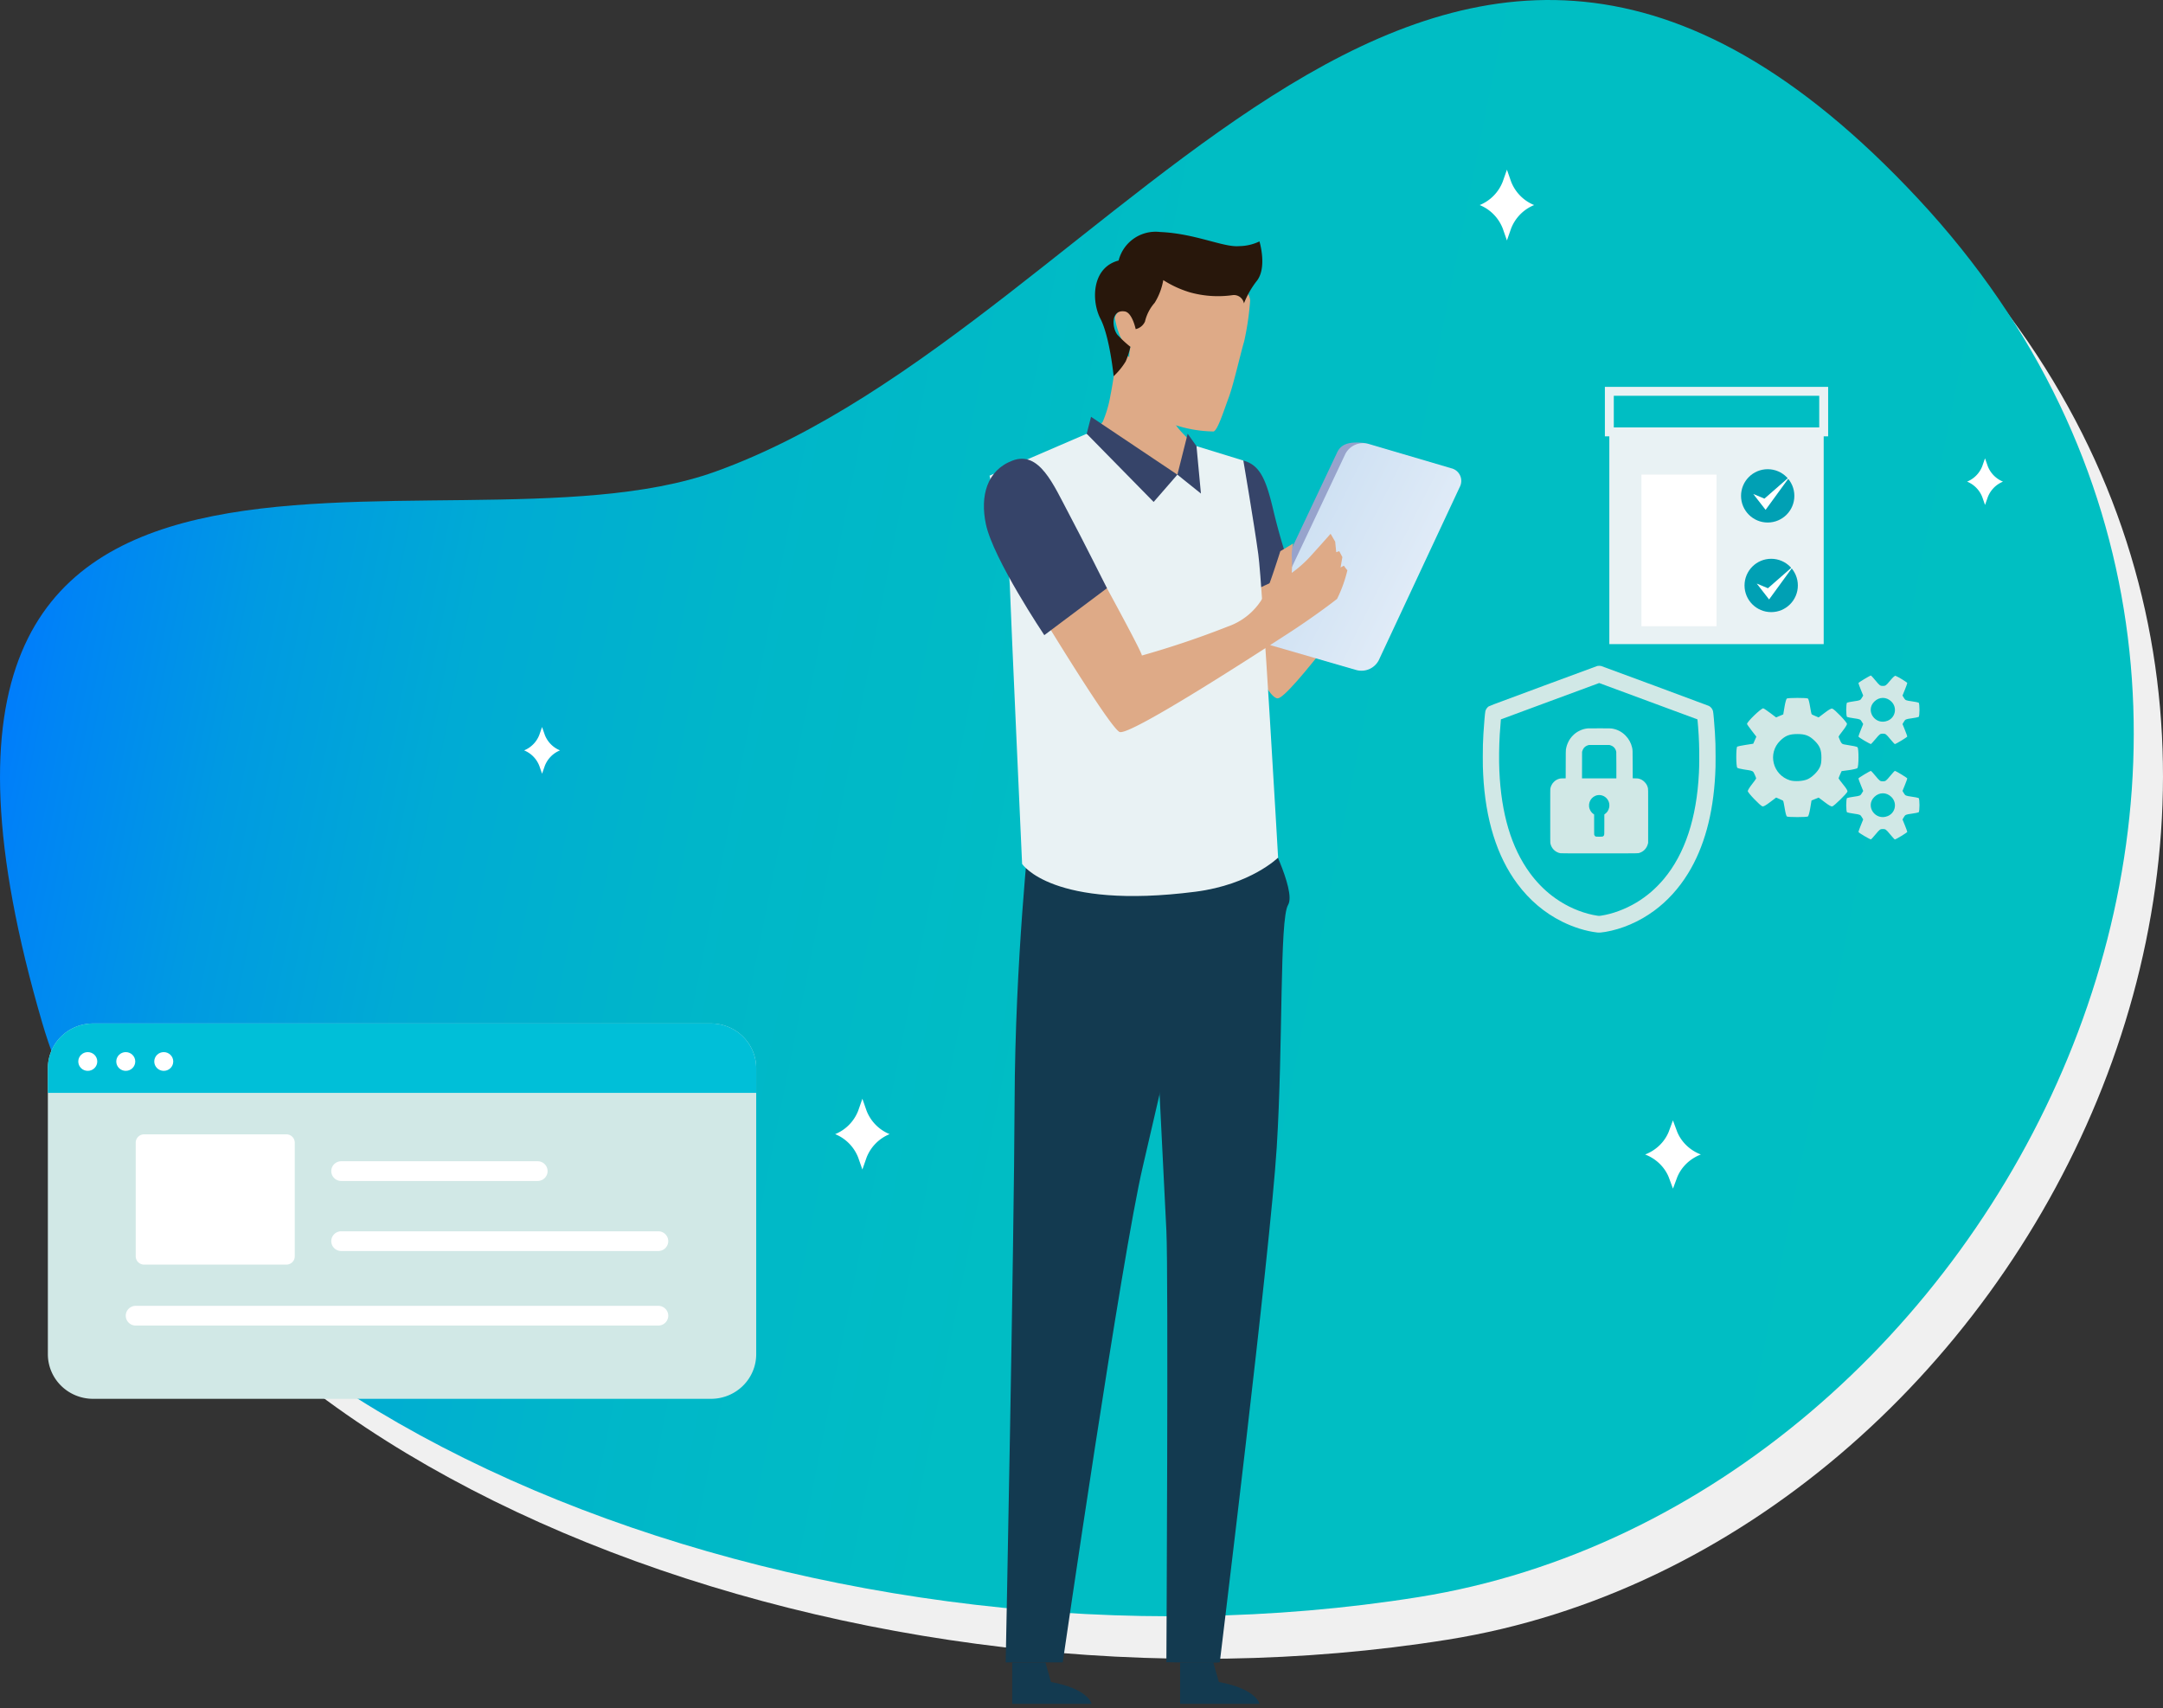 <?xml version="1.0" encoding="UTF-8" standalone="no"?>
<svg
   xmlns:dc="http://purl.org/dc/elements/1.1/"
   xmlns:cc="http://creativecommons.org/ns#"
   xmlns:rdf="http://www.w3.org/1999/02/22-rdf-syntax-ns#"
   xmlns:svg="http://www.w3.org/2000/svg"
   xmlns="http://www.w3.org/2000/svg"
   xmlns:sodipodi="http://sodipodi.sourceforge.net/DTD/sodipodi-0.dtd"
   xmlns:inkscape="http://www.inkscape.org/namespaces/inkscape"
   inkscape:version="1.0 (4035a4f, 2020-05-01)"
   sodipodi:docname="security.svg"
   version="1.1"
   viewBox="0 0 242.673 191.626"
   id="OBJECTS">
  <rect x="0" y="0" width="242.673" height="191.626" fill="#333333" stroke="none"/>
  <sodipodi:namedview
     inkscape:current-layer="OBJECTS"
     inkscape:window-maximized="0"
     inkscape:window-y="23"
     inkscape:window-x="0"
     inkscape:cy="64.766296"
     inkscape:cx="148.11367"
     inkscape:zoom="1.8968616"
     showgrid="false"
     id="namedview4234"
     inkscape:window-height="792"
     inkscape:window-width="1440"
     inkscape:pageshadow="2"
     inkscape:pageopacity="0"
     guidetolerance="10"
     gridtolerance="10"
     objecttolerance="10"
     borderopacity="1"
     bordercolor="#666666"
     pagecolor="#ffffff"
     inkscape:document-rotation="0" />
  <defs
     id="defs4006">
    <style
       id="style3982">.cls-1{fill:#f0f0f0;}.cls-2{fill:url(#linear-gradient);}.cls-3{fill:#fff;}.cls-4{fill:#c7c7c7;}.cls-5{fill:#482c3b;}.cls-6{fill:#a6aeba;}.cls-7{fill:#d2dceb;}.cls-8{fill:#d0dfe1;}.cls-9{fill:#b0bebf;}.cls-10{fill:#ffe0bc;}.cls-11{fill:#0b5a70;}.cls-12{fill:#f7d4b2;}.cls-13{fill:#8b4200;}.cls-14,.cls-21,.cls-25{fill:none;stroke-miterlimit:10;}.cls-14{stroke:#482c3b;}.cls-14,.cls-21{stroke-width:0.25px;}.cls-15{fill:#ffd04d;}.cls-16{fill:#b56537;}.cls-17{fill:#e4ddd7;}.cls-18{fill:#133a50;}.cls-19{fill:#364469;}.cls-20{fill:#e9f2f4;}.cls-21{stroke:#aebfde;}.cls-22{fill:#97a3cc;}.cls-23{fill:url(#linear-gradient-2);}.cls-24{fill:#dbdbdb;}.cls-25{stroke:#e9f2f4;}.cls-26{fill:#00a0b4;}</style>
    <linearGradient
       gradientUnits="userSpaceOnUse"
       gradientTransform="matrix(-0.946, -0.19, 0.189, -0.945, 398.514, 103.642)"
       y2="-36.225"
       x2="397.634"
       y1="-36.225"
       x1="152.574"
       id="linear-gradient">
      <stop
         id="stop3984"
         stop-color="#00bfc2"
         offset="0" />
      <stop
         id="stop3986"
         stop-color="#00bdc4"
         offset="0.489" />
      <stop
         id="stop3988"
         stop-color="#00b6c9"
         offset="0.665" />
      <stop
         id="stop3990"
         stop-color="#00abd4"
         offset="0.79" />
      <stop
         id="stop3992"
         stop-color="#009ae2"
         offset="0.892" />
      <stop
         id="stop3994"
         stop-color="#0084f5"
         offset="0.978" />
      <stop
         id="stop3996"
         stop-color="#007dfb"
         offset="1" />
    </linearGradient>
    <linearGradient
       gradientUnits="userSpaceOnUse"
       gradientTransform="matrix(-0.923, -0.32, 0.451, -0.927, 460.639, 301.257)"
       y2="125.62"
       x2="389.536"
       y1="125.365"
       x1="365.24"
       id="linear-gradient-2">
      <stop
         id="stop3999"
         stop-color="#eef4fb"
         offset="0" />
      <stop
         id="stop4001"
         stop-color="#e3edf8"
         offset="0.311" />
      <stop
         id="stop4003"
         stop-color="#cfe1f3"
         offset="1" />
    </linearGradient>
  </defs>
  <title
     id="title4008">details-2-office-team-work</title>
  <path
     id="path4010"
     transform="translate(-11.46 -0.001)"
     d="M95.01,57.685c46.025-16.556,80.669-88.821,134.929-30.61s9.237,146.434-56.034,156.869-140.855-18-154.425-64.415C-3.709,40.223,64.135,68.791,95.01,57.685Z"
     class="cls-1" />
  <path
     transform="translate(-11.46 -0.001)"
     id="path4012"
     d="M91.727,52.907C137.753,36.352,172.4-35.914,226.659,22.3s9.237,146.434-56.034,156.869S29.77,161.169,16.2,114.754C-6.991,35.445,60.852,64.013,91.727,52.907Z"
     class="cls-2" />
  <path
     id="path4014"
     d="m 169.532,20.369 -0.466,-1.335 -0.466,1.335 a 4.661,4.661 0 0 1 -2.589,2.636 v 0 a 4.66,4.66 0 0 1 2.589,2.636 l 0.466,1.335 0.466,-1.335 a 4.661,4.661 0 0 1 2.589,-2.636 v 0 a 4.661,4.661 0 0 1 -2.589,-2.636 z"
     class="cls-3" />
  <path
     id="path4016"
     transform="translate(-11.46 -0.001)"
     d="M108.679,124.6l-0.466-1.335-0.466,1.335a4.661,4.661,0,0,1-2.589,2.636h0a4.661,4.661,0,0,1,2.589,2.636l0.466,1.335,0.466-1.335a4.66,4.66,0,0,1,2.589-2.636h0A4.66,4.66,0,0,1,108.679,124.6Z"
     class="cls-3" />
  <path
     id="path4018"
     d="m 223.012,52.297 -0.308,-0.881 -0.307,0.881 a 3.075,3.075 0 0 1 -1.705,1.735 v 0 a 3.075,3.075 0 0 1 1.708,1.739 l 0.307,0.881 0.308,-0.881 a 3.075,3.075 0 0 1 1.708,-1.739 v 0 a 3.075,3.075 0 0 1 -1.711,-1.735 z"
     class="cls-3" />
  <path
     inkscape:transform-center-y="4.1994229"
     inkscape:transform-center-x="-7.2177582"
     id="path4020"
     d="m 61.123,82.443 -0.307,-0.881 -0.307,0.881 a 3.074,3.074 0 0 1 -1.708,1.739 v 0 a 3.075,3.075 0 0 1 1.708,1.739 l 0.307,0.881 0.307,-0.881 a 3.075,3.075 0 0 1 1.708,-1.739 v 0 a 3.075,3.075 0 0 1 -1.708,-1.739 z"
     class="cls-3" />
  <path
     style="fill:#deaa87"
     id="path4169"
     transform="translate(-11.46 -0.001)"
     d="M148.315,65.314s4.768,13.1,6.5,13.034c1.3-.047,10.019-11.961,11.422-14.024s4.125-6.909,4.125-6.909l-3.547-1.1s-6.1,7.352-7.672,8.672-2.227,1.815-2.227,1.815L155.1,61.843Z"
     class="cls-12" />
  <path
     transform="translate(-11.46 -0.001)"
     id="path4171"
     d="M150.952,51.67c1.92,0.511,2.583,2.219,3.408,5.746a70.237,70.237,0,0,0,2.024,6.855l-6.314,2.941s-1.139-6.269-1.559-10.229S149.277,51.224,150.952,51.67Z"
     class="cls-19" />
  <path
     style="fill:#deaa87"
     id="path4179"
     transform="translate(-11.46 -0.001)"
     d="M136.805,39.449s-0.414,3.225-.754,4.866a13.118,13.118,0,0,1-.873,3.007,36.8,36.8,0,0,1-3.957,4.494s10.607,5.6,13.725,5.6,2.025-6.255,2.025-6.255-3.4-2.687-3.907-4.045a30.536,30.536,0,0,1-.789-5.29Z"
     class="cls-10" />
  <path
     id="path4185"
     transform="translate(-11.46 -0.001)"
     d="M146.369,94.63"
     class="cls-21" />
  <path
     id="path4187"
     transform="translate(-11.46 -0.001)"
     d="M143.554,53.251"
     class="cls-21" />
  <path
     transform="translate(-11.46 -0.001)"
     d="M153.759,72.27l9.312,2.69a2.177,2.177,0,0,0,2.484-1.1l9.068-19.375a1.449,1.449,0,0,0-.961-2.071l-9.23-2.727c-1.681-.165-2.521.163-2.947,1.055L152.4,69.97C151.971,70.872,152.134,71.5,153.759,72.27Z"
     class="cls-22"
     data-name=" Path 2"
     id="_Path_2" />
  <g
     id="g894">
    <path
       class="cls-18"
       d="M125.022,186.514v4.638h8.913s-0.335-1.679-4.562-2.453l-0.622-2.184h-3.729Z"
       transform="translate(-11.46 -0.001)"
       id="path4173" />
    <path
       class="cls-18"
       d="M143.859,186.514v4.638h8.913s-0.335-1.679-4.562-2.453l-0.622-2.184h-3.729Z"
       transform="translate(-11.46 -0.001)"
       id="path4175" />
    <path
       class="cls-18"
       d="M126.97,93s-1.622,14.746-1.679,30.587-1,62.912-1,62.912h6.4s6.6-45.487,8.994-55.67,8.632-37.638,8.632-37.638Z"
       transform="translate(-11.46 -0.001)"
       id="path4177" />
    <path
       class="cls-18"
       d="M140.881,109.183s1.2,24.138,1.439,28.89,0,48.4,0,48.4,5.995,0.162,5.995,0,5.652-46.03,6.384-57.741,0.3-25.593,1.275-27.213-2.624-8.445-2.624-8.445l-8.485,2.263Z"
       transform="translate(-11.46 -0.001)"
       id="path4181" />
    <path
       class="cls-20"
       d="m 121.919,48.664 -10.9,4.7 c 0,0 2.156,8.826 2.276,12.334 0.12,3.508 1.378,31.219 1.378,31.219 0,0 3.348,5.186 19.456,3.121 6.211,-0.8 9.265,-3.824 9.265,-3.824 0,0 -1.741,-30.516 -2.221,-34.024 -0.48,-3.508 -1.678,-10.523 -1.678,-10.523 l -5.257,-1.617 -2.144,3.2 z"
       id="path4183" />
    <polygon
       class="cls-19"
       points="122.407 46.761 132.094 53.25 129.431 56.311 121.921 48.662 122.407 46.761"
       id="polygon4189" />
    <polygon
       class="cls-19"
       points="132.094 53.25 134.736 55.371 134.238 50.052 133.249 48.662 132.094 53.25"
       id="polygon4191" />
    <path
       id="_Path_3"
       data-name=" Path 3"
       class="cls-23"
       d="M154.289,72.465l9.357,2.708a2.186,2.186,0,0,0,2.5-1.1l9.1-19.462a1.455,1.455,0,0,0-.97-2.078L165,49.8a2.25,2.25,0,0,0-2.589,1.1l-9.165,19.4A1.519,1.519,0,0,0,154.289,72.465Z"
       transform="translate(-11.46 -0.001)" />
    <path
       class="cls-10"
       d="M127.259,67.253s8.658,14.37,9.813,14.865,16.093-9.231,18.9-11.046,5.152-3.6,5.5-3.887a14.96,14.96,0,0,0,1.155-3.207,4.529,4.529,0,0,1-.392-0.516l-0.371.2,0.2-1.165-0.351-.66-0.34.113-0.114-1.179-0.516-.887s-1.471,1.664-2.379,2.654a13.416,13.416,0,0,1-1.98,1.732,14.313,14.313,0,0,0,0-1.9,5.382,5.382,0,0,1,.165-1.4l-1.447.87s-1.275,4.022-1.523,4.34a7.343,7.343,0,0,1-4.372,4.112,101.767,101.767,0,0,1-9.647,3.252c0.245-.035-5.648-10.739-5.648-10.739Z"
       id="path4195"
       transform="translate(-11.46 -0.001)"
       style="fill:#deaa87" />
    <path
       class="cls-19"
       d="M122.068,58.8c0.824,3.914,6.555,12.456,6.555,12.456l7.029-5.267s-2.752-5.5-4.288-8.385c-1.7-3.191-3.285-7.067-6.293-5.936C122.167,52.757,121.408,55.662,122.068,58.8Z"
       transform="translate(-11.46 -0.001)"
       id="path4197" />
    <path
       class="cls-10"
       d="m 138.356,30.976 c 0.75,0.679 1.994,2.045 1.894,2.842 a 31.19,31.19 0 0 1 -0.664,4.481 c -0.4,1.321 -1.171,4.786 -1.736,6.307 -0.565,1.521 -1.217,3.608 -1.685,3.8 a 14.519,14.519 0 0 1 -5.345,-1.1 c -0.773,-0.567 -4.868,-5.068 -4,-8.4 0,0 -1.074,0.14 -1.733,-3.151 -0.172,-0.858 3.316,-3.3 3.859,-4.148 1.318,-2.068 6.127,-0.44 7.5,-0.334 a 2.877,2.877 0 0 0 1.91,-0.297 z"
       id="path4199"
       style="fill:#deaa87" />
    <path
       class="cls-13"
       d="M151.022,34.038a1.141,1.141,0,0,0-1.327-.918l-0.009,0a11.708,11.708,0,0,1-4.757-.331,11.958,11.958,0,0,1-2.958-1.364,7.158,7.158,0,0,1-.966,2.547,4.85,4.85,0,0,0-1.086,2.1,1.5,1.5,0,0,1-1.043.853s-0.386-1.852-1.216-1.982c-1.645-.258-1.446,1.963-0.769,2.686a13.668,13.668,0,0,0,1.389,1.278,8.459,8.459,0,0,1-.527,1.645,7.923,7.923,0,0,1-1.35,1.656s-0.434-4.417-1.479-6.443-0.98-5.753,2.037-6.537a4.281,4.281,0,0,1,4.654-3.2c3.965,0.169,7.132,1.753,8.88,1.585a5.375,5.375,0,0,0,2.267-.529s0.873,2.867-.264,4.387A10.046,10.046,0,0,0,151.022,34.038Z"
       transform="translate(-11.46 -0.001)"
       id="path4201"
       style="fill:#28170b" />
  </g>
  <rect
     id="rect4219"
     height="23.81"
     width="24.049"
     y="48.451"
     x="180.556"
     class="cls-20" />
  <rect
     id="rect4221"
     height="17.012"
     width="8.422"
     y="53.243"
     x="184.159"
     class="cls-3" />
  <rect
     id="rect4223"
     height="4.55"
     width="24.049"
     y="43.901"
     x="180.556"
     class="cls-25" />
  <circle
     id="circle4225"
     r="2.991"
     cy="55.629"
     cx="198.323"
     class="cls-26" />
  <polygon
     id="polygon4227"
     points="181.021,33.462 182.275,33.986 185.158,31.465 182.405,35.243 "
     class="cls-3"
     transform="translate(15.682,21.955)" />
  <circle
     id="circle4229"
     r="2.991"
     cy="65.68"
     cx="198.715"
     class="cls-26" />
  <polygon
     id="polygon4231"
     points="181.021,42.337 182.275,42.862 185.158,40.34 182.405,44.119 "
     class="cls-3"
     transform="translate(16.074,23.131)" />
  <path
     style="fill:#d1e8e6;stroke-width:1.123"
     class="cls-6"
     d="m 84.841,119.828 v 32.096 a 5.072,5.008 0 0 1 -5.078,5.005 H 10.448 a 5.07,5.007 0 0 1 -5.078,-5.005 v -32.096 a 5.072,5.008 0 0 1 5.078,-5.006 h 69.315 a 5.072,5.008 0 0 1 5.078,5.006 z"
     id="path925" />
  <path
     style="fill:#00bfd8;stroke-width:1.123"
     class="cls-7"
     d="m 84.841,119.828 v 2.778 H 5.369 v -2.778 a 5.072,5.008 0 0 1 5.078,-5.006 h 69.315 a 5.072,5.008 0 0 1 5.078,5.006 z"
     id="path927" />
  <ellipse
     style="fill:#ffffff;stroke-width:1.123"
     class="cls-8"
     cx="9.848"
     cy="119.085"
     id="circle929"
     rx="1.065"
     ry="1.051" />
  <ellipse
     style="fill:#ffffff;stroke-width:1.123"
     class="cls-8"
     cx="14.11"
     cy="119.085"
     id="circle931"
     rx="1.065"
     ry="1.051" />
  <ellipse
     style="fill:#ffffff;stroke-width:1.123"
     class="cls-8"
     cx="18.372"
     cy="119.085"
     id="circle933"
     rx="1.065"
     ry="1.051" />
  <path
     style="fill:#ffffff;stroke-width:1.123"
     class="cls-8"
     d="m 16.171,127.258 h 15.956 a 0.943,0.931 0 0 1 0.943,0.931 v 12.753 a 0.943,0.931 0 0 1 -0.943,0.931 H 16.171 a 0.944,0.932 0 0 1 -0.944,-0.932 v -12.751 a 0.943,0.931 0 0 1 0.944,-0.932 z"
     id="path935" />
  <path
     style="fill:#ffffff;stroke-width:1.123"
     class="cls-8"
     d="M 73.851,148.711 H 15.231 a 1.121,1.107 0 0 1 -1.121,-1.107 v 0 a 1.121,1.107 0 0 1 1.121,-1.107 h 58.621 a 1.121,1.107 0 0 1 1.121,1.107 v 0 a 1.121,1.107 0 0 1 -1.121,1.107 z"
     id="path937" />
  <path
     style="fill:#ffffff;stroke-width:1.123"
     class="cls-8"
     d="M 73.851,140.348 H 38.288 a 1.121,1.107 0 0 1 -1.121,-1.107 v 0 a 1.121,1.107 0 0 1 1.121,-1.107 h 35.563 a 1.121,1.107 0 0 1 1.121,1.107 v 0 a 1.121,1.107 0 0 1 -1.121,1.107 z"
     id="path939" />
  <path
     style="fill:#ffffff;stroke-width:1.123"
     class="cls-8"
     d="M 60.314,132.49 H 38.288 a 1.121,1.107 0 0 1 -1.121,-1.107 v 0 a 1.121,1.107 0 0 1 1.121,-1.107 h 22.026 a 1.121,1.107 0 0 1 1.121,1.107 v 0 a 1.121,1.107 0 0 1 -1.121,1.107 z"
     id="path941" />
  <path
     style="fill:#d1e8e6;fill-opacity:1;stroke-width:0.01"
     d="m 179.191,104.613 c -1.253,-0.145 -2.654,-0.58 -3.949,-1.226 -1.963,-0.979 -3.655,-2.413 -5.022,-4.257 -2.285,-3.082 -3.569,-7.209 -3.82,-12.28 -0.036,-0.723 -0.041,-0.954 -0.041,-1.955 8e-5,-1.116 0.014,-1.632 0.071,-2.602 0.055,-0.951 0.175,-2.336 0.217,-2.502 0.042,-0.167 0.137,-0.329 0.264,-0.45 0.153,-0.145 -0.328,0.039 6.225,-2.387 3.294,-1.22 6.024,-2.227 6.065,-2.239 0.105,-0.029 0.324,-0.029 0.433,-5.34e-4 0.121,0.032 11.998,4.432 12.088,4.479 0.222,0.113 0.401,0.338 0.466,0.585 0.041,0.155 0.152,1.412 0.212,2.392 0.063,1.039 0.076,1.495 0.076,2.73 0,1.095 -0.004,1.292 -0.041,2.002 -0.231,4.463 -1.248,8.163 -3.046,11.086 -1.031,1.675 -2.312,3.085 -3.794,4.177 -0.845,0.622 -1.745,1.138 -2.716,1.555 -0.894,0.384 -1.871,0.676 -2.761,0.826 -0.444,0.074 -0.703,0.093 -0.926,0.068 z m 0.413,-1.884 c 1.29,-0.19 2.728,-0.722 3.988,-1.475 0.576,-0.345 1.157,-0.765 1.67,-1.208 0.47,-0.407 1.004,-0.951 1.419,-1.448 2.353,-2.813 3.681,-6.83 3.927,-11.881 0.026,-0.545 0.032,-0.753 0.037,-1.519 0.009,-1.294 -0.027,-2.331 -0.128,-3.659 -0.025,-0.319 -0.069,-0.829 -0.073,-0.833 -0.005,-0.006 -11.015,-4.079 -11.026,-4.079 -0.005,-8.2e-5 -2.491,0.918 -5.521,2.039 l -5.509,2.039 -0.005,0.062 c -0.03,0.311 -0.095,1.175 -0.122,1.628 -0.08,1.361 -0.097,2.85 -0.045,4.06 0.206,4.825 1.341,8.633 3.421,11.478 0.719,0.983 1.556,1.847 2.469,2.55 1.232,0.948 2.596,1.629 4.054,2.026 0.32,0.087 0.747,0.177 1.026,0.216 0.061,0.009 0.122,0.017 0.136,0.019 0.061,0.01 0.15,0.006 0.282,-0.014 z m -4.527,-7.006 c -0.134,-0.021 -0.256,-0.062 -0.388,-0.127 -0.381,-0.19 -0.653,-0.545 -0.745,-0.976 -0.018,-0.084 -0.019,-0.197 -0.019,-3.09 0,-2.888 7.4e-4,-3.006 0.019,-3.089 0.027,-0.126 0.062,-0.228 0.118,-0.343 0.071,-0.147 0.141,-0.244 0.26,-0.367 0.192,-0.197 0.415,-0.322 0.684,-0.385 0.058,-0.014 0.141,-0.019 0.364,-0.022 l 0.289,-0.005 0.004,-1.557 c 0.003,-1.399 0.004,-1.567 0.02,-1.662 0.051,-0.32 0.128,-0.57 0.258,-0.839 0.142,-0.293 0.296,-0.514 0.518,-0.74 0.223,-0.227 0.435,-0.382 0.725,-0.528 0.316,-0.16 0.607,-0.243 0.961,-0.277 0.078,-0.008 0.518,-0.01 1.348,-0.008 1.204,0.004 1.235,0.004 1.363,0.026 0.604,0.102 1.097,0.357 1.52,0.788 0.366,0.373 0.625,0.846 0.732,1.34 0.064,0.295 0.06,0.174 0.066,1.889 l 0.005,1.565 0.282,0.006 c 0.215,0.004 0.301,0.01 0.362,0.024 0.275,0.062 0.49,0.182 0.689,0.386 0.165,0.169 0.276,0.35 0.341,0.56 0.066,0.211 0.062,-0.013 0.059,3.285 l -0.003,2.987 -0.028,0.106 c -0.126,0.485 -0.468,0.857 -0.923,1.005 -0.21,0.068 0.132,0.064 -4.553,0.063 -3.501,-7.41e-4 -4.259,-0.004 -4.329,-0.015 z m 4.705,-1.868 c 0.064,-0.019 0.126,-0.065 0.16,-0.118 0.054,-0.084 0.054,-0.069 0.054,-1.263 l 1.6e-4,-1.104 0.073,-0.051 c 0.09,-0.062 0.219,-0.192 0.282,-0.282 0.095,-0.137 0.17,-0.321 0.199,-0.491 0.016,-0.095 0.013,-0.3 -0.004,-0.399 -0.092,-0.491 -0.475,-0.867 -0.958,-0.941 -0.125,-0.019 -0.213,-0.019 -0.338,0 -0.7,0.108 -1.141,0.843 -0.914,1.524 0.08,0.24 0.252,0.471 0.443,0.595 l 0.071,0.046 7.5e-4,1.134 c 7.3e-4,1.104 7.3e-4,1.135 0.021,1.179 0.041,0.093 0.102,0.148 0.189,0.172 0.073,0.02 0.656,0.019 0.723,-7.42e-4 z m 1.563,-7.983 c -1e-4,-0.962 -0.004,-1.472 -0.01,-1.517 -0.035,-0.222 -0.15,-0.428 -0.319,-0.571 -0.083,-0.07 -0.241,-0.151 -0.354,-0.181 l -0.086,-0.023 h -1.157 -1.157 l -0.086,0.023 c -0.185,0.05 -0.369,0.17 -0.483,0.317 -0.071,0.091 -0.141,0.232 -0.173,0.348 l -0.023,0.082 -0.003,1.486 -0.003,1.486 h 1.927 1.927 l -10e-5,-1.45 z"
     id="path1560" />
  <path
     class="cls-3"
     d="m 188.169,126.98 -0.478,-1.289 -0.476,1.289 a 4.769,4.498 0 0 1 -2.644,2.538 v 0 a 4.769,4.498 0 0 1 2.649,2.544 l 0.476,1.289 0.478,-1.289 a 4.769,4.498 0 0 1 2.649,-2.544 v 0 a 4.769,4.498 0 0 1 -2.653,-2.538 z"
     id="path4018-9"
     style="fill:#ffffff;stroke-width:1.506" />
  <path
     id="path942"
     d="m 209.167,93.791 c -0.365,-0.211 -0.663,-0.419 -0.663,-0.463 0,-0.044 0.12,-0.376 0.267,-0.74 l 0.267,-0.66 -0.163,-0.272 c -0.152,-0.255 -0.207,-0.278 -0.855,-0.369 -0.381,-0.053 -0.736,-0.123 -0.789,-0.155 -0.131,-0.079 -0.131,-1.523 0,-1.602 0.053,-0.032 0.408,-0.102 0.789,-0.155 0.648,-0.09 0.703,-0.114 0.855,-0.369 l 0.163,-0.272 -0.267,-0.66 c -0.147,-0.363 -0.267,-0.697 -0.267,-0.741 0,-0.07 1.289,-0.848 1.405,-0.848 0.024,0 0.261,0.263 0.527,0.585 0.445,0.538 0.51,0.585 0.807,0.585 0.297,0 0.362,-0.048 0.807,-0.585 0.266,-0.322 0.508,-0.585 0.537,-0.585 0.121,0 1.395,0.775 1.395,0.848 0,0.044 -0.12,0.377 -0.267,0.74 l -0.267,0.66 0.163,0.272 c 0.152,0.255 0.207,0.278 0.855,0.369 0.381,0.053 0.736,0.123 0.789,0.155 0.131,0.079 0.131,1.523 0,1.602 -0.053,0.032 -0.408,0.102 -0.789,0.155 -0.648,0.09 -0.703,0.114 -0.855,0.369 l -0.163,0.272 0.267,0.66 c 0.147,0.363 0.267,0.696 0.267,0.74 0,0.073 -1.274,0.848 -1.395,0.848 -0.029,0 -0.271,-0.263 -0.537,-0.585 -0.445,-0.538 -0.51,-0.585 -0.807,-0.585 -0.297,0 -0.362,0.048 -0.807,0.585 -0.266,0.322 -0.511,0.585 -0.545,0.584 -0.033,-6.49e-4 -0.359,-0.174 -0.724,-0.385 z m 2.618,-2.236 c 0.88,-0.359 1.094,-1.485 0.41,-2.153 -0.555,-0.542 -1.348,-0.542 -1.904,0 -1.059,1.034 0.109,2.718 1.494,2.153 z m -11.312,0.043 c -0.062,-0.039 -0.167,-0.433 -0.239,-0.896 -0.07,-0.455 -0.155,-0.849 -0.188,-0.876 -0.034,-0.027 -0.222,-0.116 -0.419,-0.199 l -0.358,-0.151 -0.687,0.519 c -0.496,0.375 -0.733,0.504 -0.853,0.467 -0.261,-0.081 -1.641,-1.523 -1.641,-1.714 0,-0.093 0.212,-0.437 0.471,-0.764 0.259,-0.327 0.471,-0.624 0.471,-0.659 0,-0.035 -0.078,-0.236 -0.172,-0.445 -0.187,-0.413 -0.163,-0.402 -1.237,-0.563 -0.328,-0.049 -0.646,-0.13 -0.706,-0.179 -0.15,-0.122 -0.158,-2.288 -0.008,-2.378 0.056,-0.034 0.483,-0.121 0.948,-0.193 l 0.846,-0.131 0.175,-0.396 0.175,-0.396 -0.524,-0.678 c -0.288,-0.373 -0.524,-0.708 -0.524,-0.746 0,-0.246 1.565,-1.756 1.82,-1.756 0.05,0 0.396,0.23 0.767,0.51 l 0.676,0.51 0.401,-0.17 0.401,-0.17 0.143,-0.854 c 0.081,-0.485 0.193,-0.884 0.258,-0.925 0.147,-0.091 2.219,-0.093 2.366,-0.002 0.062,0.039 0.167,0.433 0.239,0.896 0.07,0.455 0.155,0.849 0.188,0.876 0.034,0.027 0.221,0.116 0.417,0.198 l 0.356,0.15 0.685,-0.519 c 0.502,-0.38 0.731,-0.505 0.854,-0.466 0.263,0.081 1.644,1.522 1.644,1.715 0,0.093 -0.212,0.437 -0.471,0.764 -0.259,0.327 -0.471,0.624 -0.471,0.659 0,0.035 0.078,0.237 0.174,0.448 0.144,0.318 0.221,0.391 0.449,0.428 1.115,0.178 1.402,0.239 1.496,0.315 0.159,0.128 0.149,2.186 -0.011,2.343 -0.065,0.063 -0.489,0.165 -0.943,0.226 l -0.825,0.111 -0.17,0.376 c -0.094,0.207 -0.17,0.404 -0.17,0.438 0,0.034 0.234,0.348 0.52,0.698 0.372,0.455 0.505,0.681 0.468,0.795 -0.069,0.212 -1.466,1.578 -1.683,1.645 -0.126,0.039 -0.351,-0.083 -0.855,-0.464 l -0.685,-0.517 -0.4,0.16 -0.4,0.16 -0.145,0.863 c -0.082,0.492 -0.194,0.894 -0.259,0.934 -0.147,0.091 -2.219,0.093 -2.366,0.002 z m 2.311,-4.172 c 0.51,-0.221 1.142,-0.834 1.38,-1.341 0.143,-0.305 0.185,-0.552 0.185,-1.103 0,-0.865 -0.182,-1.313 -0.767,-1.883 -0.584,-0.571 -1.043,-0.749 -1.929,-0.749 -0.886,0 -1.344,0.178 -1.929,0.749 -1.44,1.406 -0.848,3.824 1.087,4.44 0.51,0.162 1.464,0.108 1.971,-0.112 z m 6.383,-4.336 c -0.365,-0.211 -0.663,-0.419 -0.663,-0.463 0,-0.044 0.12,-0.376 0.267,-0.74 l 0.267,-0.66 -0.163,-0.272 c -0.152,-0.255 -0.207,-0.278 -0.855,-0.369 -0.381,-0.053 -0.736,-0.123 -0.789,-0.155 -0.131,-0.079 -0.131,-1.523 0,-1.602 0.053,-0.032 0.408,-0.102 0.789,-0.155 0.648,-0.09 0.703,-0.114 0.855,-0.369 l 0.163,-0.272 -0.267,-0.66 c -0.147,-0.363 -0.267,-0.697 -0.267,-0.741 0,-0.07 1.289,-0.848 1.405,-0.848 0.024,0 0.261,0.263 0.527,0.585 0.445,0.538 0.51,0.585 0.807,0.585 0.297,0 0.362,-0.047 0.812,-0.591 0.323,-0.391 0.532,-0.575 0.614,-0.544 0.313,0.117 1.313,0.733 1.313,0.809 0,0.046 -0.12,0.381 -0.267,0.745 l -0.267,0.66 0.163,0.272 c 0.152,0.255 0.207,0.278 0.855,0.369 0.381,0.053 0.736,0.123 0.789,0.155 0.131,0.079 0.131,1.523 0,1.602 -0.053,0.032 -0.408,0.102 -0.789,0.155 -0.648,0.09 -0.703,0.114 -0.855,0.369 l -0.163,0.272 0.267,0.66 c 0.147,0.363 0.267,0.696 0.267,0.74 0,0.073 -1.274,0.848 -1.395,0.848 -0.029,0 -0.271,-0.263 -0.537,-0.585 -0.445,-0.538 -0.51,-0.585 -0.807,-0.585 -0.297,0 -0.362,0.048 -0.807,0.585 -0.266,0.322 -0.511,0.585 -0.545,0.584 -0.033,-6.48e-4 -0.359,-0.174 -0.724,-0.385 z m 2.618,-2.236 c 0.88,-0.359 1.094,-1.485 0.41,-2.153 -0.555,-0.542 -1.348,-0.542 -1.904,0 -1.059,1.034 0.109,2.718 1.494,2.153 z"
     style="fill:#d1e8e6;fill-opacity:1;stroke-width:0.085" />
</svg>
